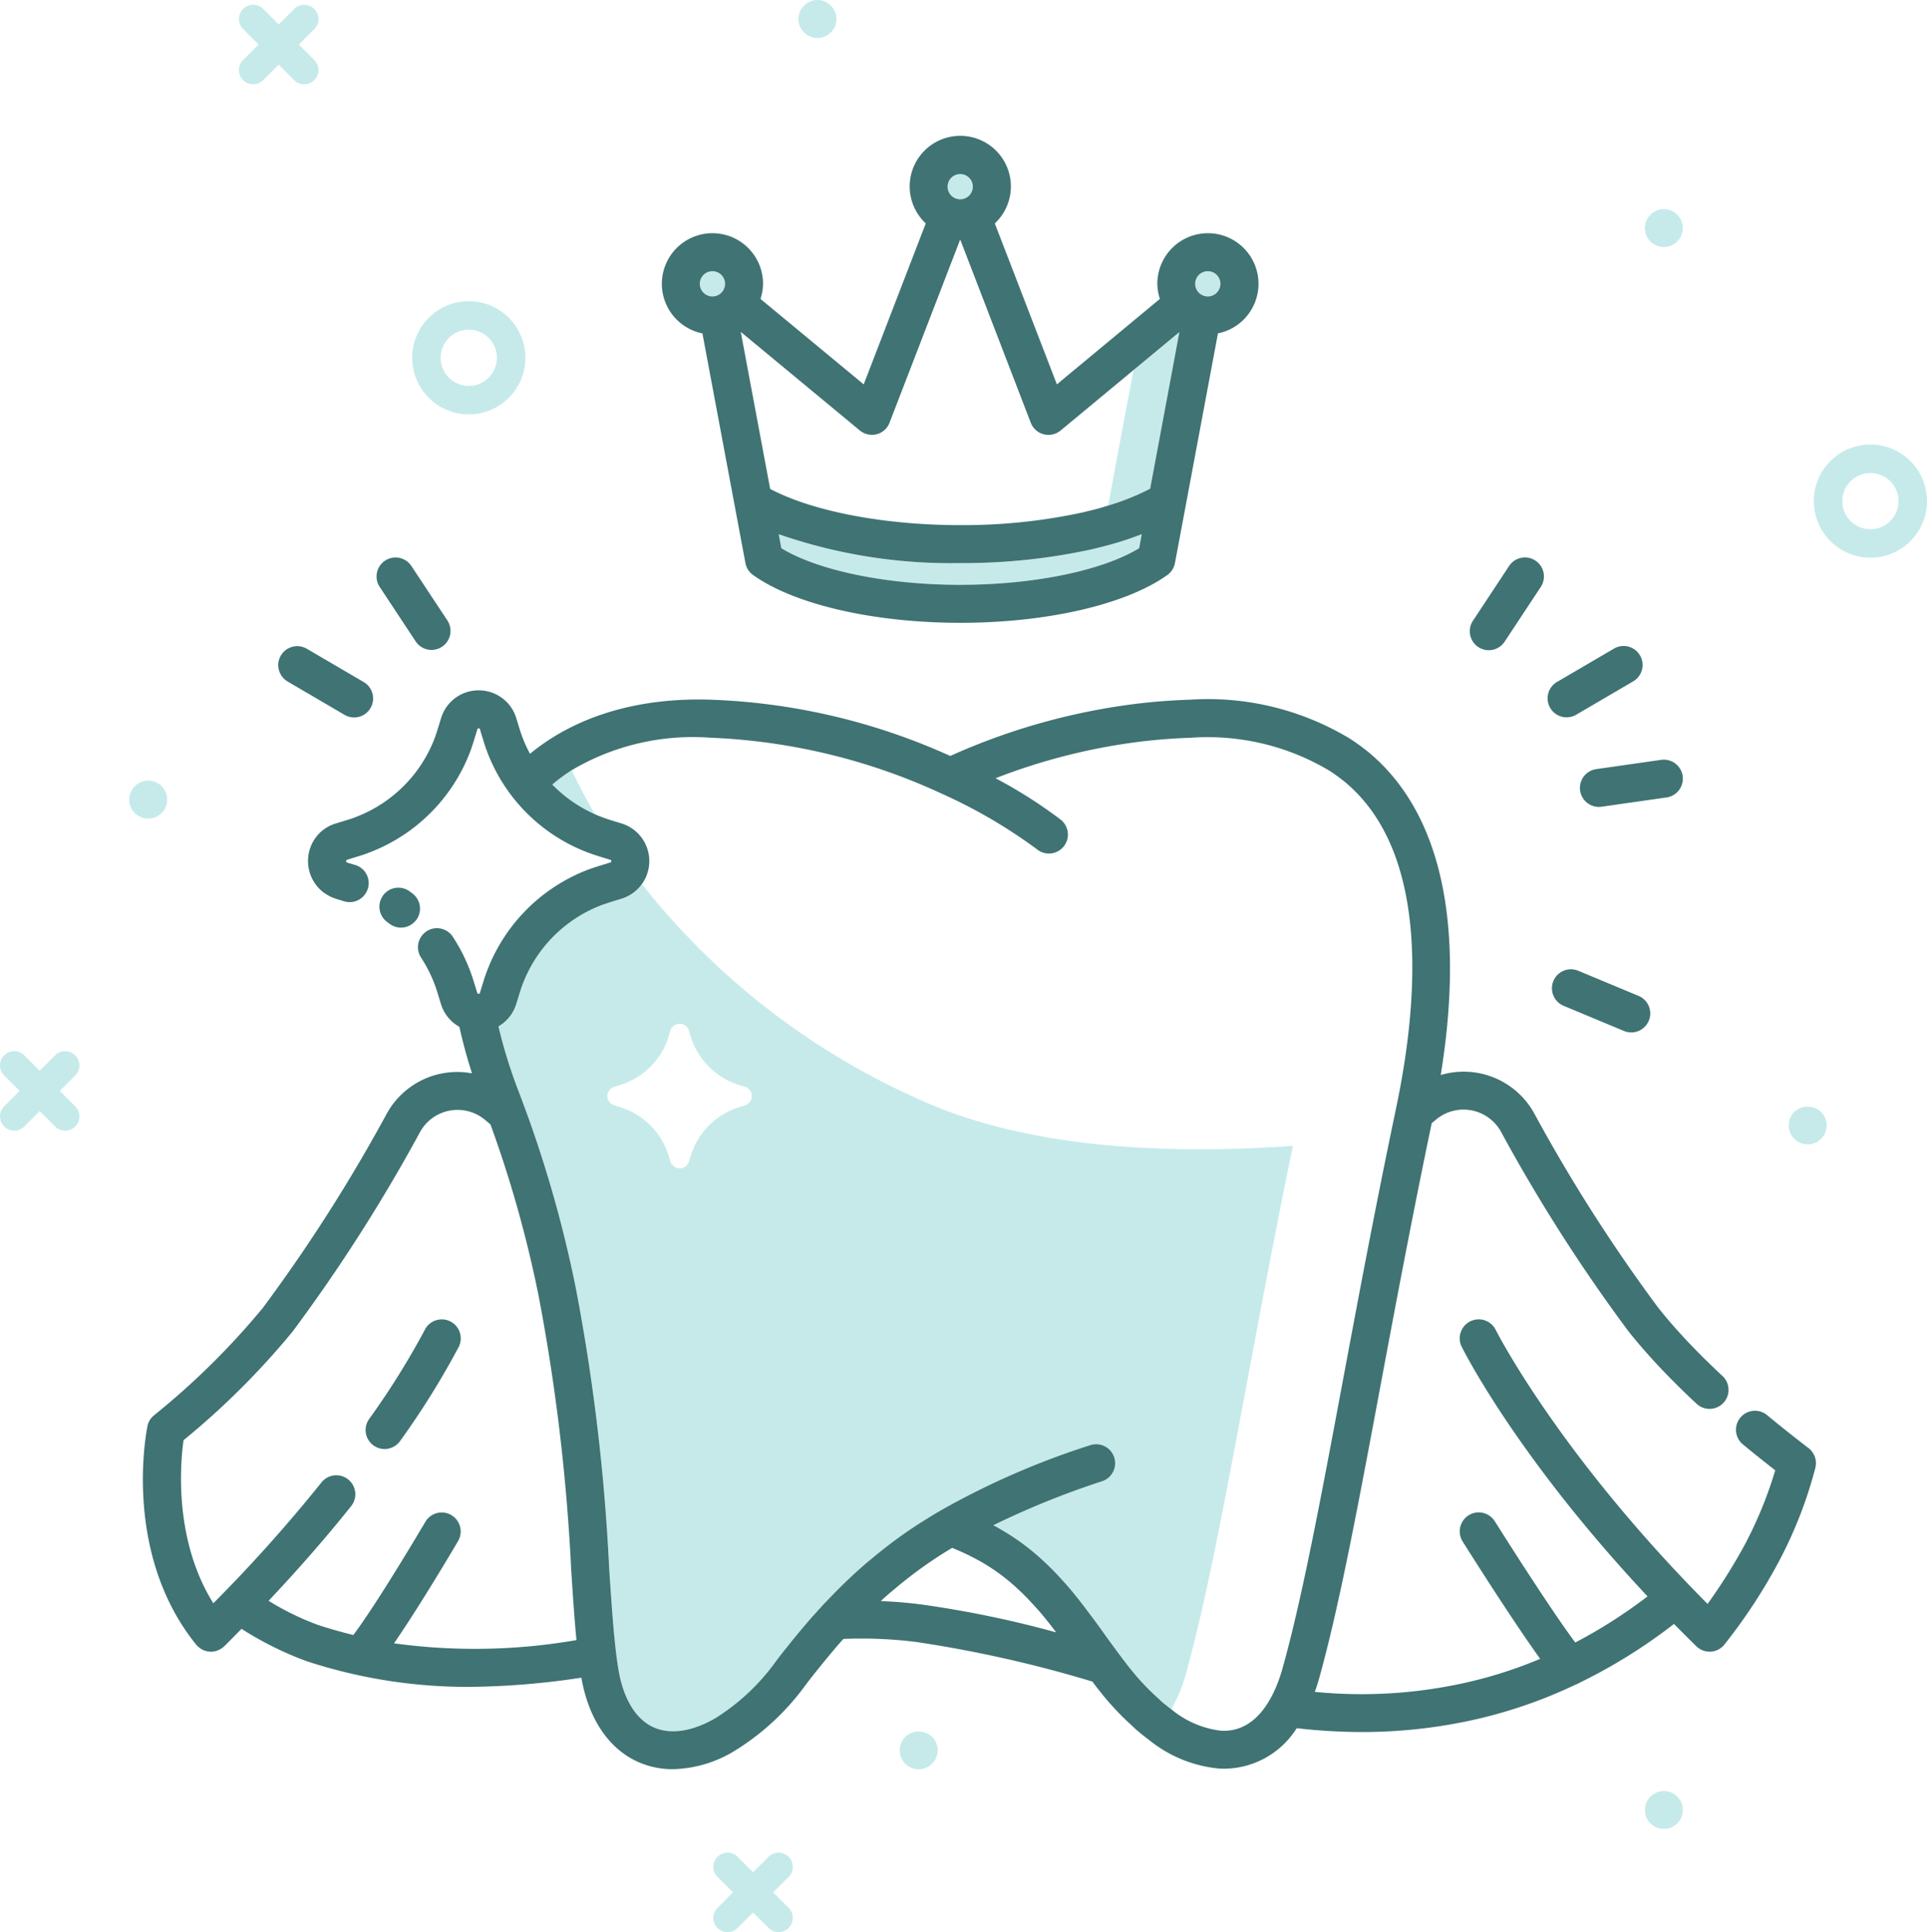 <svg xmlns="http://www.w3.org/2000/svg" xmlns:xlink="http://www.w3.org/1999/xlink" width="150.22" height="150.592" viewBox="0 0 150.22 150.592"><defs><clipPath id="clip-path"><rect id="Rectangle_686" data-name="Rectangle 686" width="150.22" height="150.592" fill="none"></rect></clipPath></defs><g id="Group_2274" data-name="Group 2274" transform="translate(0)"><g id="Group_2273" data-name="Group 2273" transform="translate(-0.001)" clip-path="url(#clip-path)"><path id="Path_13993" data-name="Path 13993" d="M114.436,113.52c-10.486.733-21.2.074-29.334-3.715A56.925,56.925,0,0,1,63.693,93.117a3.065,3.065,0,0,1-1.581,1.138l-.947.292c-.183.06-.386.125-.583.2a10.622,10.622,0,0,0-6.391,6.778l-.291.943a3.061,3.061,0,0,1-1.388,1.739,38.786,38.786,0,0,0,1.61,5.162c.146.377.285.758.426,1.137.007.019.016.036.021.055a94.757,94.757,0,0,1,4,14.168,155.82,155.82,0,0,1,2.573,21.652c.215,3.258.4,6.072.743,8.048.379,2.205,1.331,3.764,2.683,4.391,1.326.614,3.069.36,4.9-.722a16.655,16.655,0,0,0,4.608-4.314c.258-.347.534-.7.805-1.038l.427-.531c.174-.215.346-.428.52-.639.294-.354.585-.7.876-1.041.15-.17.283-.319.417-.467s.268-.3.4-.445l.068-.073-.017.032.118-.145c.28-.3.559-.591.846-.885l.125-.127c.152-.161.308-.316.462-.468l.141-.14c.141-.141.292-.284.442-.427l.06-.055c.264-.25.535-.506.813-.755.318-.287.655-.576,1-.858l.024-.02c.214-.182.428-.357.651-.532a34.918,34.918,0,0,1,3.724-2.622c.319-.2.659-.4,1.016-.613a61.45,61.45,0,0,1,11.654-5.086,1.48,1.48,0,1,1,.934,2.809,65.239,65.239,0,0,0-8.483,3.429c.082.044.165.087.246.132.169.092.344.19.509.295a17.892,17.892,0,0,1,2.7,1.949c.129.111.252.221.37.335.468.423.911.865,1.354,1.349l.521.572c.8.921,1.5,1.856,2.1,2.663.308.413.611.832.916,1.265.3.41.619.851.944,1.292.2.275.414.558.631.841.11.143.215.275.322.408a18.335,18.335,0,0,0,2.339,2.477l.153.155c.251.213.5.414.758.605a11.856,11.856,0,0,0,1.138-2.751c2.5-8.917,4.766-23.784,8.339-41.151m-42.7-3.156-.449.138c-.1.033-.209.067-.31.1a5.734,5.734,0,0,0-3.478,3.684l-.138.449a.756.756,0,0,1-1.445,0l-.138-.449a5.736,5.736,0,0,0-3.788-3.788l-.451-.138-.1-.04-.151-.093a.761.761,0,0,1-.194-.953.723.723,0,0,1,.443-.36l.451-.138a4.508,4.508,0,0,0,.446-.16,5.746,5.746,0,0,0,3.238-3.317c.036-.1.07-.206.1-.311l.138-.452a.756.756,0,0,1,1.445,0l.138.452a5.73,5.73,0,0,0,3.788,3.788l.449.138a.757.757,0,0,1,0,1.445" transform="translate(-13.653 -24.21)" fill="#c6eaea"></path><path id="Path_13994" data-name="Path 13994" d="M58.177,82.243a10.558,10.558,0,0,0,3.329,2.315c-.7-1.2-1.3-2.359-1.809-3.44a13.428,13.428,0,0,0-1.52,1.126" transform="translate(-15.126 -21.09)" fill="#c6eaea"></path><path id="Path_13995" data-name="Path 13995" d="M107.805,57.1c-.474.129-.978.252-1.491.374l-.089.018a47.249,47.249,0,0,1-10.037,1.029,40.962,40.962,0,0,1-14.16-2.251l.2,1.089c2.858,1.746,8.229,2.857,13.956,2.857s11.081-1.11,13.932-2.855l.2-1.092a26.132,26.132,0,0,1-2.52.831" transform="translate(-21.327 -14.629)" fill="#c6eaea"></path><path id="Path_13996" data-name="Path 13996" d="M116.744,48.494a18.446,18.446,0,0,0,3.272-1.313L122.3,34.965l-3.582,2.969-1.355,7.2Z" transform="translate(-30.353 -9.091)" fill="#c6eaea"></path><path id="Path_13997" data-name="Path 13997" d="M99.83,19.313a.984.984,0,1,0,.983-.983.986.986,0,0,0-.983.983" transform="translate(-25.956 -4.766)" fill="#c6eaea"></path><path id="Path_13998" data-name="Path 13998" d="M126.9,30.532a.984.984,0,1,0-.983-.984.986.986,0,0,0,.983.984" transform="translate(-32.737 -7.427)" fill="#c6eaea"></path><path id="Path_13999" data-name="Path 13999" d="M74.708,28.564a.984.984,0,1,0,.984.983.985.985,0,0,0-.984-.983" transform="translate(-19.168 -7.427)" fill="#c6eaea"></path><path id="Path_14000" data-name="Path 14000" d="M72.887,29.712l3.352,17.9a1.476,1.476,0,0,0,.6.933c3.22,2.3,9.411,3.724,16.155,3.724s12.92-1.427,16.134-3.724a1.484,1.484,0,0,0,.595-.935l3.352-17.9a3.943,3.943,0,1,0-4.726-3.865,3.888,3.888,0,0,0,.2,1.179l-8.031,6.659L95.68,21.139a3.944,3.944,0,1,0-5.383,0L85.459,33.685l-8.047-6.661a3.881,3.881,0,0,0,.2-1.177,3.944,3.944,0,1,0-4.725,3.865M111.3,25.847a.984.984,0,1,1,.983.984.984.984,0,0,1-.983-.984M92.99,49.309c-5.728,0-11.1-1.11-13.956-2.857l-.2-1.089a40.944,40.944,0,0,0,14.16,2.251,47.2,47.2,0,0,0,10.037-1.029l.089-.019c.513-.121,1.017-.244,1.491-.374a25.931,25.931,0,0,0,2.52-.831l-.2,1.092c-2.851,1.745-8.213,2.855-13.932,2.855M73.667,26.831a.984.984,0,1,1,.984-.984.986.986,0,0,1-.984.984m20.3-8.557a.984.984,0,1,1-.984-.983.985.985,0,0,1,.984.983m-7.5,19.3a1.48,1.48,0,0,0,1.006-.9l5.509-14.282,5.5,14.281a1.48,1.48,0,0,0,2.326.607l5.68-4.707,3.582-2.97L107.79,41.815a18.4,18.4,0,0,1-3.272,1.313c-.231.07-.454.145-.694.21-.425.117-.875.226-1.334.336l-.049.01a44.13,44.13,0,0,1-9.452.971c-5.931,0-11.517-1.074-14.822-2.825L75.876,29.593l9.28,7.683a1.484,1.484,0,0,0,1.318.292" transform="translate(-18.128 -3.726)" fill="#407373"></path><path id="Path_14001" data-name="Path 14001" d="M39.146,148.8a1.48,1.48,0,0,0,2.062-.36,63.108,63.108,0,0,0,4.57-7.335,1.48,1.48,0,0,0-2.65-1.319,61.648,61.648,0,0,1-4.342,6.952,1.48,1.48,0,0,0,.36,2.062" transform="translate(-10.014 -36.132)" fill="#407373"></path><path id="Path_14002" data-name="Path 14002" d="M164.517,73.6a1.472,1.472,0,0,0,.746-.2l4.416-2.585a1.48,1.48,0,1,0-1.495-2.554l-4.416,2.584a1.48,1.48,0,0,0,.749,2.758" transform="translate(-42.389 -17.694)" fill="#407373"></path><path id="Path_14003" data-name="Path 14003" d="M155.5,65.7a1.481,1.481,0,0,0,2.051-.419l2.82-4.269a1.48,1.48,0,0,0-2.47-1.632l-2.819,4.269A1.48,1.48,0,0,0,155.5,65.7" transform="translate(-40.257 -15.267)" fill="#407373"></path><path id="Path_14004" data-name="Path 14004" d="M174.448,81.282a1.483,1.483,0,0,0-1.674-1.256l-5.065.723a1.48,1.48,0,0,0,.206,2.945,1.565,1.565,0,0,0,.211-.015l5.065-.723a1.481,1.481,0,0,0,1.256-1.675" transform="translate(-43.274 -20.803)" fill="#407373"></path><path id="Path_14005" data-name="Path 14005" d="M165.527,102.2a1.48,1.48,0,0,0-1.139,2.732l4.723,1.968a1.48,1.48,0,0,0,1.139-2.732Z" transform="translate(-42.504 -26.543)" fill="#407373"></path><path id="Path_14006" data-name="Path 14006" d="M29.518,68.789a1.479,1.479,0,0,0,.531,2.025L34.465,73.4a1.48,1.48,0,1,0,1.494-2.555L31.542,68.26a1.479,1.479,0,0,0-2.025.53" transform="translate(-7.622 -17.695)" fill="#407373"></path><path id="Path_14007" data-name="Path 14007" d="M42.737,65.283a1.481,1.481,0,0,0,2.471-1.632l-2.822-4.269a1.48,1.48,0,0,0-2.47,1.632Z" transform="translate(-10.315 -15.267)" fill="#407373"></path><path id="Path_14008" data-name="Path 14008" d="M195.489,55.641a4.411,4.411,0,1,0-4.41-4.411,4.416,4.416,0,0,0,4.41,4.411m0-6.6a2.191,2.191,0,1,1-2.19,2.19,2.193,2.193,0,0,1,2.19-2.19" transform="translate(-49.68 -12.173)" fill="#c6eaea"></path><path id="Path_14009" data-name="Path 14009" d="M47.834,40.545a4.411,4.411,0,1,0-4.41-4.411,4.416,4.416,0,0,0,4.41,4.411m0-6.6a2.191,2.191,0,1,1-2.19,2.19,2.193,2.193,0,0,1,2.19-2.19" transform="translate(-11.29 -8.248)" fill="#c6eaea"></path><path id="Path_14010" data-name="Path 14010" d="M25.5,6.378a1.11,1.11,0,0,0,1.57,0l1.205-1.205,1.205,1.205a1.11,1.11,0,0,0,1.57-1.57L29.845,3.6l1.205-1.2a1.11,1.11,0,0,0-1.57-1.57L28.276,2.033,27.07.828A1.11,1.11,0,0,0,25.5,2.4l1.205,1.2L25.5,4.808a1.109,1.109,0,0,0,0,1.57" transform="translate(-6.546 -0.131)" fill="#c6eaea"></path><path id="Path_14011" data-name="Path 14011" d="M75.472,201a1.11,1.11,0,0,0,1.57,0l1.205-1.205,1.2,1.205a1.11,1.11,0,0,0,1.57-1.57l-1.205-1.205,1.205-1.2a1.11,1.11,0,1,0-1.57-1.57l-1.2,1.205-1.205-1.205a1.11,1.11,0,1,0-1.57,1.57l1.205,1.2-1.205,1.205a1.109,1.109,0,0,0,0,1.57" transform="translate(-19.538 -50.733)" fill="#c6eaea"></path><path id="Path_14012" data-name="Path 14012" d="M.326,116.582a1.11,1.11,0,0,0,1.57,0l1.2-1.2,1.2,1.2a1.11,1.11,0,0,0,1.57-1.57l-1.2-1.205,1.2-1.2a1.11,1.11,0,0,0-1.57-1.57l-1.2,1.2-1.2-1.2a1.11,1.11,0,1,0-1.57,1.57l1.2,1.2-1.2,1.205a1.108,1.108,0,0,0,0,1.57" transform="translate(0 -28.784)" fill="#c6eaea"></path><path id="Path_14013" data-name="Path 14013" d="M173.394,24.077a1.244,1.244,0,0,0,.141.252,1.077,1.077,0,0,0,.185.222,1.476,1.476,0,1,0,2.088-2.087,1.477,1.477,0,0,0-1.333-.407,2.011,2.011,0,0,0-.281.081,1.715,1.715,0,0,0-.252.141,1.054,1.054,0,0,0-.222.185,1.077,1.077,0,0,0-.185.222,1.378,1.378,0,0,0-.221.533,1.422,1.422,0,0,0,0,.577,1.3,1.3,0,0,0,.081.281" transform="translate(-45.054 -5.728)" fill="#c6eaea"></path><path id="Path_14014" data-name="Path 14014" d="M84.224,2.048a1.754,1.754,0,0,0,.141.259,1.281,1.281,0,0,0,.185.222,1.339,1.339,0,0,0,.222.185,1.447,1.447,0,0,0,.259.133,1.691,1.691,0,0,0,.274.089,1.9,1.9,0,0,0,.289.022,1.477,1.477,0,0,0,1.043-.429,1.281,1.281,0,0,0,.185-.222,1.26,1.26,0,0,0,.141-.259,1.328,1.328,0,0,0,.082-.274,1.319,1.319,0,0,0,.03-.289A1.469,1.469,0,0,0,86.637.435,1.839,1.839,0,0,0,86.415.25a1.6,1.6,0,0,0-.252-.133,1.776,1.776,0,0,0-.281-.089,1.515,1.515,0,0,0-.577,0,1.691,1.691,0,0,0-.274.089,1.447,1.447,0,0,0-.259.133,1.838,1.838,0,0,0-.222.185,1.474,1.474,0,0,0-.436,1.051,1.234,1.234,0,0,0,.03.289,1.824,1.824,0,0,0,.081.274" transform="translate(-21.87 0)" fill="#c6eaea"></path><path id="Path_14015" data-name="Path 14015" d="M189.913,119.5a1.491,1.491,0,0,0,1.48-1.48,1.647,1.647,0,0,0-.11-.57,1.686,1.686,0,0,0-.141-.252,1.292,1.292,0,0,0-.185-.229,1.54,1.54,0,0,0-2.094,0,1.509,1.509,0,0,0-.429,1.051,1.478,1.478,0,0,0,1.48,1.48" transform="translate(-48.992 -30.306)" fill="#c6eaea"></path><path id="Path_14016" data-name="Path 14016" d="M14.272,84.927a1.094,1.094,0,0,0,.259.141,1.168,1.168,0,0,0,.274.081,1.457,1.457,0,0,0,.577,0,1.226,1.226,0,0,0,.281-.081,1.209,1.209,0,0,0,.252-.141,1.3,1.3,0,0,0,.222-.178,1.472,1.472,0,0,0,.437-1.052,1.454,1.454,0,0,0-.437-1.043,1.054,1.054,0,0,0-.222-.185,1.678,1.678,0,0,0-.252-.141,1.838,1.838,0,0,0-.281-.082,1.545,1.545,0,0,0-.577,0,1.748,1.748,0,0,0-.274.082,1.446,1.446,0,0,0-.259.141,1.054,1.054,0,0,0-.222.185,1.454,1.454,0,0,0-.437,1.043,1.472,1.472,0,0,0,.437,1.052,1.3,1.3,0,0,0,.222.178" transform="translate(-3.539 -21.377)" fill="#c6eaea"></path><path id="Path_14017" data-name="Path 14017" d="M97.625,183.265a1.635,1.635,0,0,0-.133-.252,1.791,1.791,0,0,0-.185-.229,1.54,1.54,0,0,0-2.094,0,2.633,2.633,0,0,0-.185.229,1.637,1.637,0,0,0-.133.252,1.227,1.227,0,0,0-.081.281,1.422,1.422,0,0,0,0,.577,1.168,1.168,0,0,0,.081.274,1.422,1.422,0,0,0,.133.259,1.774,1.774,0,0,0,.185.222,1.474,1.474,0,0,0,2.094,0,1.34,1.34,0,0,0,.185-.222,1.42,1.42,0,0,0,.133-.259,1.691,1.691,0,0,0,.089-.274,1.422,1.422,0,0,0,0-.577,1.776,1.776,0,0,0-.089-.281" transform="translate(-24.643 -47.417)" fill="#c6eaea"></path><path id="Path_14018" data-name="Path 14018" d="M173.535,190.94a1.033,1.033,0,0,0,.185.222,1.48,1.48,0,0,0,2.523-1.043,1.477,1.477,0,0,0-1.769-1.45,1.345,1.345,0,0,0-.281.081,1.21,1.21,0,0,0-.252.141,1.272,1.272,0,0,0-.222.178,1.29,1.29,0,0,0-.185.229,1.208,1.208,0,0,0-.141.252,1.227,1.227,0,0,0-.081.281,1.422,1.422,0,0,0,0,.577,1.168,1.168,0,0,0,.081.274,1.26,1.26,0,0,0,.141.259" transform="translate(-45.053 -49.046)" fill="#c6eaea"></path><path id="Path_14019" data-name="Path 14019" d="M15.41,130.066c-.082.4-1.96,9.9,3.8,17.027.014.017.031.028.045.044s.03.042.049.061.059.047.088.072.067.06.1.086a1.433,1.433,0,0,0,.163.1c.036.019.07.041.107.057a1.487,1.487,0,0,0,.2.068c.031.008.061.021.092.027a1.513,1.513,0,0,0,.3.033h0a1.429,1.429,0,0,0,.263-.025c.028,0,.056-.014.084-.021a1.573,1.573,0,0,0,.172-.05c.033-.013.066-.029.1-.044a1.461,1.461,0,0,0,.143-.074c.033-.02.065-.043.1-.066s.049-.03.072-.048.032-.034.05-.05.038-.027.056-.044c.459-.45.9-.909,1.351-1.363a25.923,25.923,0,0,0,5.084,2.525,40.29,40.29,0,0,0,12.671,2,61.084,61.084,0,0,0,8.736-.717c.553,3.168,2.094,5.487,4.345,6.532a6.624,6.624,0,0,0,2.806.6,9.633,9.633,0,0,0,4.84-1.457,19.38,19.38,0,0,0,5.475-5.087c.252-.338.509-.664.762-.983l.411-.509c.167-.206.329-.408.494-.607.286-.344.571-.682.84-1l.374-.42.08-.089a34.062,34.062,0,0,1,5.68.237,96.587,96.587,0,0,1,13.731,3.087c.075.1.147.2.223.3.12.158.24.308.372.473a21.371,21.371,0,0,0,2.536,2.705l.159.161c.371.324.751.632,1.137.919a10.181,10.181,0,0,0,5.432,2.219c.144.008.284.013.425.013A6.723,6.723,0,0,0,105,153.6a44.4,44.4,0,0,0,5.077.3,39.955,39.955,0,0,0,9.466-1.126,37.477,37.477,0,0,0,7.226-2.583,1.452,1.452,0,0,0,.311-.147,41.9,41.9,0,0,0,7.333-4.57c.565.575,1.14,1.154,1.738,1.739a1.478,1.478,0,0,0,1.035.423h.076a1.479,1.479,0,0,0,1.063-.534,42.61,42.61,0,0,0,4.182-6.344,33.613,33.613,0,0,0,2.925-7.447c0-.011.007-.029.008-.034.01-.041.01-.082.016-.124a1.343,1.343,0,0,0,.019-.142,1.488,1.488,0,0,0-.007-.2c0-.027,0-.054-.006-.081a1.428,1.428,0,0,0-.05-.216c-.006-.019-.009-.038-.016-.058a1.41,1.41,0,0,0-.1-.213c-.008-.015-.014-.03-.022-.045a1.515,1.515,0,0,0-.153-.215c0-.005-.007-.011-.013-.016a1.437,1.437,0,0,0-.26-.237c-1-.767-2.066-1.612-3.162-2.514a1.48,1.48,0,1,0-1.882,2.284c.86.708,1.691,1.369,2.5,2a31.683,31.683,0,0,1-2.4,5.846,42.971,42.971,0,0,1-2.875,4.57c-11.622-11.7-16.466-21.262-16.515-21.36a1.48,1.48,0,0,0-2.65,1.319c.192.387,4.382,8.677,14.486,19.453a39.208,39.208,0,0,1-5.637,3.595c-2.165-2.915-6.223-9.374-6.269-9.448a1.48,1.48,0,0,0-2.508,1.574c.18.286,3.741,5.952,6.044,9.146a34.223,34.223,0,0,1-5.136,1.7,37.159,37.159,0,0,1-12.433.875c.115-.324.225-.656.323-1,1.564-5.568,3.043-13.478,4.756-22.638,1.165-6.234,2.486-13.284,4.034-20.684l.342-.286a3.339,3.339,0,0,1,5.051.935,129.633,129.633,0,0,0,9.938,15.56c.666.841,1.425,1.718,2.256,2.61.927.994,1.958,2.019,3.064,3.05a1.48,1.48,0,0,0,2.017-2.167c-1.056-.983-2.036-1.959-2.916-2.9-.777-.833-1.484-1.651-2.1-2.43a126.912,126.912,0,0,1-9.675-15.167,6.279,6.279,0,0,0-7.273-2.961c1.919-11.829.006-20.493-5.643-25.173l-.106-.084c-.1-.077-.193-.152-.292-.225l-.085-.069c-.094-.072-.192-.141-.29-.21l-.116-.081c-.132-.1-.268-.189-.406-.279l-.141-.093a21.412,21.412,0,0,0-12.5-3.038c-1.388.045-2.776.151-4.127.314a50.338,50.338,0,0,0-14.529,4.071,49.4,49.4,0,0,0-18.653-4.385c-5.69-.188-10.557,1.29-14.108,4.216a10.489,10.489,0,0,1-.78-1.832l-.293-.956a3.057,3.057,0,0,0-2.932-2.158h-.007A3.05,3.05,0,0,0,38.3,74.878l-.3.968c-.061.189-.123.378-.184.548a10.612,10.612,0,0,1-5.99,6.121,7.82,7.82,0,0,1-.79.283l-.946.29a3.008,3.008,0,0,0-1.8,1.472,3.087,3.087,0,0,0,.807,3.872l.084.061a5.268,5.268,0,0,0,.474.286,3.883,3.883,0,0,0,.435.175l.654.2a1.479,1.479,0,0,0,1.823-.922c.007-.021.019-.038.025-.06a1.479,1.479,0,0,0-.982-1.849l-.6-.175-.116-.07c-.011-.025-.01-.088.06-.159l.949-.291a10.85,10.85,0,0,0,1.054-.377,13.57,13.57,0,0,0,7.638-7.834c.078-.214.149-.434.243-.724l.29-.947c.014-.046.023-.073.1-.073h0c.081,0,.092.033.1.072l.29.95a13.5,13.5,0,0,0,8.932,8.933l.944.291c.046.014.073.022.073.1s-.033.092-.074.106l-.963.3c-.235.076-.471.152-.714.24a13.609,13.609,0,0,0-8.2,8.684l-.289.938c-.015.045-.025.078-.107.078h0c-.076,0-.085-.027-.1-.074l-.291-.944a13.534,13.534,0,0,0-1.617-3.431,1.479,1.479,0,0,0-2.049-.425c-.027.018-.049.041-.075.061a1.474,1.474,0,0,0-.35,1.988,10.616,10.616,0,0,1,1.263,2.68l.289.941a3.046,3.046,0,0,0,1.436,1.773q.391,1.78.985,3.628a6.271,6.271,0,0,0-6.63,3.113,126.808,126.808,0,0,1-9.676,15.168,58.941,58.941,0,0,1-8.5,8.386,1.483,1.483,0,0,0-.5.84m57.172,13.627c.079-.074.155-.147.237-.221.286-.258.587-.517.894-.767l.021-.018.046-.039h0c.184-.158.369-.308.574-.469a32.343,32.343,0,0,1,3.448-2.427c.113-.072.23-.138.344-.208.275.111.551.229.83.357.155.07.3.141.426.2.263.13.517.262.77.4.121.066.243.132.4.228a15.3,15.3,0,0,1,2.3,1.661c.082.072.166.143.243.22l.056.053c.406.367.793.751,1.184,1.179l.5.545c.494.567.964,1.168,1.4,1.743a82.1,82.1,0,0,0-10.524-2.177c-1.034-.135-2.079-.22-3.144-.262M59.243,76.4a47.368,47.368,0,0,1,18.134,4.385,40.012,40.012,0,0,1,7.356,4.3,1.48,1.48,0,1,0,1.847-2.312,37.172,37.172,0,0,0-5.056-3.212A47.077,47.077,0,0,1,92.879,76.7c1.265-.153,2.566-.252,3.869-.294a18.52,18.52,0,0,1,10.784,2.557l.142.093c.084.055.17.11.269.184l.173.123.161.112.146.116c.075.055.148.112.222.171l.09.07c6.6,5.466,5.817,16.888,4,25.507-1.6,7.619-2.957,14.864-4.152,21.257-1.7,9.089-3.169,16.94-4.7,22.381-.528,1.874-1.856,4.988-4.789,4.821a7.445,7.445,0,0,1-3.832-1.64l-.047-.037c-.253-.191-.508-.392-.758-.605l-.153-.154a18.44,18.44,0,0,1-2.34-2.478c-.106-.132-.212-.265-.321-.408-.217-.283-.427-.565-.632-.841-.324-.441-.647-.882-.944-1.292-.3-.433-.608-.852-.916-1.265-.6-.807-1.3-1.742-2.1-2.663l-.521-.572c-.444-.484-.887-.926-1.354-1.349-.118-.115-.241-.224-.37-.335a17.934,17.934,0,0,0-2.7-1.949c-.164-.1-.34-.2-.508-.295-.081-.044-.164-.088-.246-.132a65.188,65.188,0,0,1,8.483-3.43,1.48,1.48,0,0,0-.934-2.809,61.427,61.427,0,0,0-11.654,5.086c-.357.209-.7.41-1.016.613a35.024,35.024,0,0,0-3.724,2.622c-.223.175-.437.35-.651.533l-.024.019c-.343.281-.679.571-1,.858-.277.249-.548.5-.813.755l-.059.055c-.15.143-.3.286-.443.428l-.14.139c-.154.152-.31.307-.462.468l-.125.127c-.287.3-.567.582-.847.885l-.118.145.018-.032-.068.073c-.129.148-.263.3-.4.445s-.267.3-.417.467c-.291.344-.582.688-.875,1.041-.175.21-.346.423-.52.639l-.428.531c-.271.341-.547.69-.8,1.038a16.687,16.687,0,0,1-4.608,4.314c-1.836,1.081-3.579,1.336-4.9.721-1.352-.628-2.3-2.185-2.683-4.39-.343-1.977-.528-4.791-.744-8.048a155.689,155.689,0,0,0-2.572-21.653,94.846,94.846,0,0,0-4-14.168c-.005-.018-.015-.036-.021-.055-.141-.38-.28-.76-.425-1.137a38.611,38.611,0,0,1-1.61-5.163,3.061,3.061,0,0,0,1.388-1.739l.291-.943a10.622,10.622,0,0,1,6.39-6.778c.2-.071.4-.137.583-.2l.948-.292a3.068,3.068,0,0,0,0-5.861l-.942-.29a10.738,10.738,0,0,1-4.461-2.742,13.386,13.386,0,0,1,1.52-1.126A18.554,18.554,0,0,1,59.243,76.4M18.231,131.149a60.81,60.81,0,0,0,8.5-8.47,129.666,129.666,0,0,0,9.938-15.56,3.337,3.337,0,0,1,5.051-.935l.428.356a92.023,92.023,0,0,1,3.775,13.47,153.14,153.14,0,0,1,2.52,21.258c.132,2.011.255,3.852.411,5.466a46.3,46.3,0,0,1-14.224.252c2.1-3.045,4.85-7.721,4.994-7.968a1.48,1.48,0,0,0-2.552-1.5c-.04.067-3.637,6.185-5.613,8.821-.889-.22-1.793-.473-2.72-.774a20.992,20.992,0,0,1-3.885-1.894c2.277-2.413,4.438-4.877,6.431-7.373a1.48,1.48,0,1,0-2.313-1.847,117.87,117.87,0,0,1-8.427,9.414c-3.114-4.982-2.566-10.99-2.32-12.718" transform="translate(-3.914 -18.905)" fill="#407373"></path><path id="Path_14020" data-name="Path 14020" d="M42.548,93.95c-.079-.061-.158-.119-.239-.177a1.48,1.48,0,0,0-2.065.341c-.018.024-.029.052-.044.077a1.477,1.477,0,0,0,.386,1.988l.175.13a1.467,1.467,0,0,0,2.009-.219c.021-.024.045-.041.064-.067a1.48,1.48,0,0,0-.286-2.073" transform="translate(-10.392 -24.309)" fill="#407373"></path></g></g></svg>